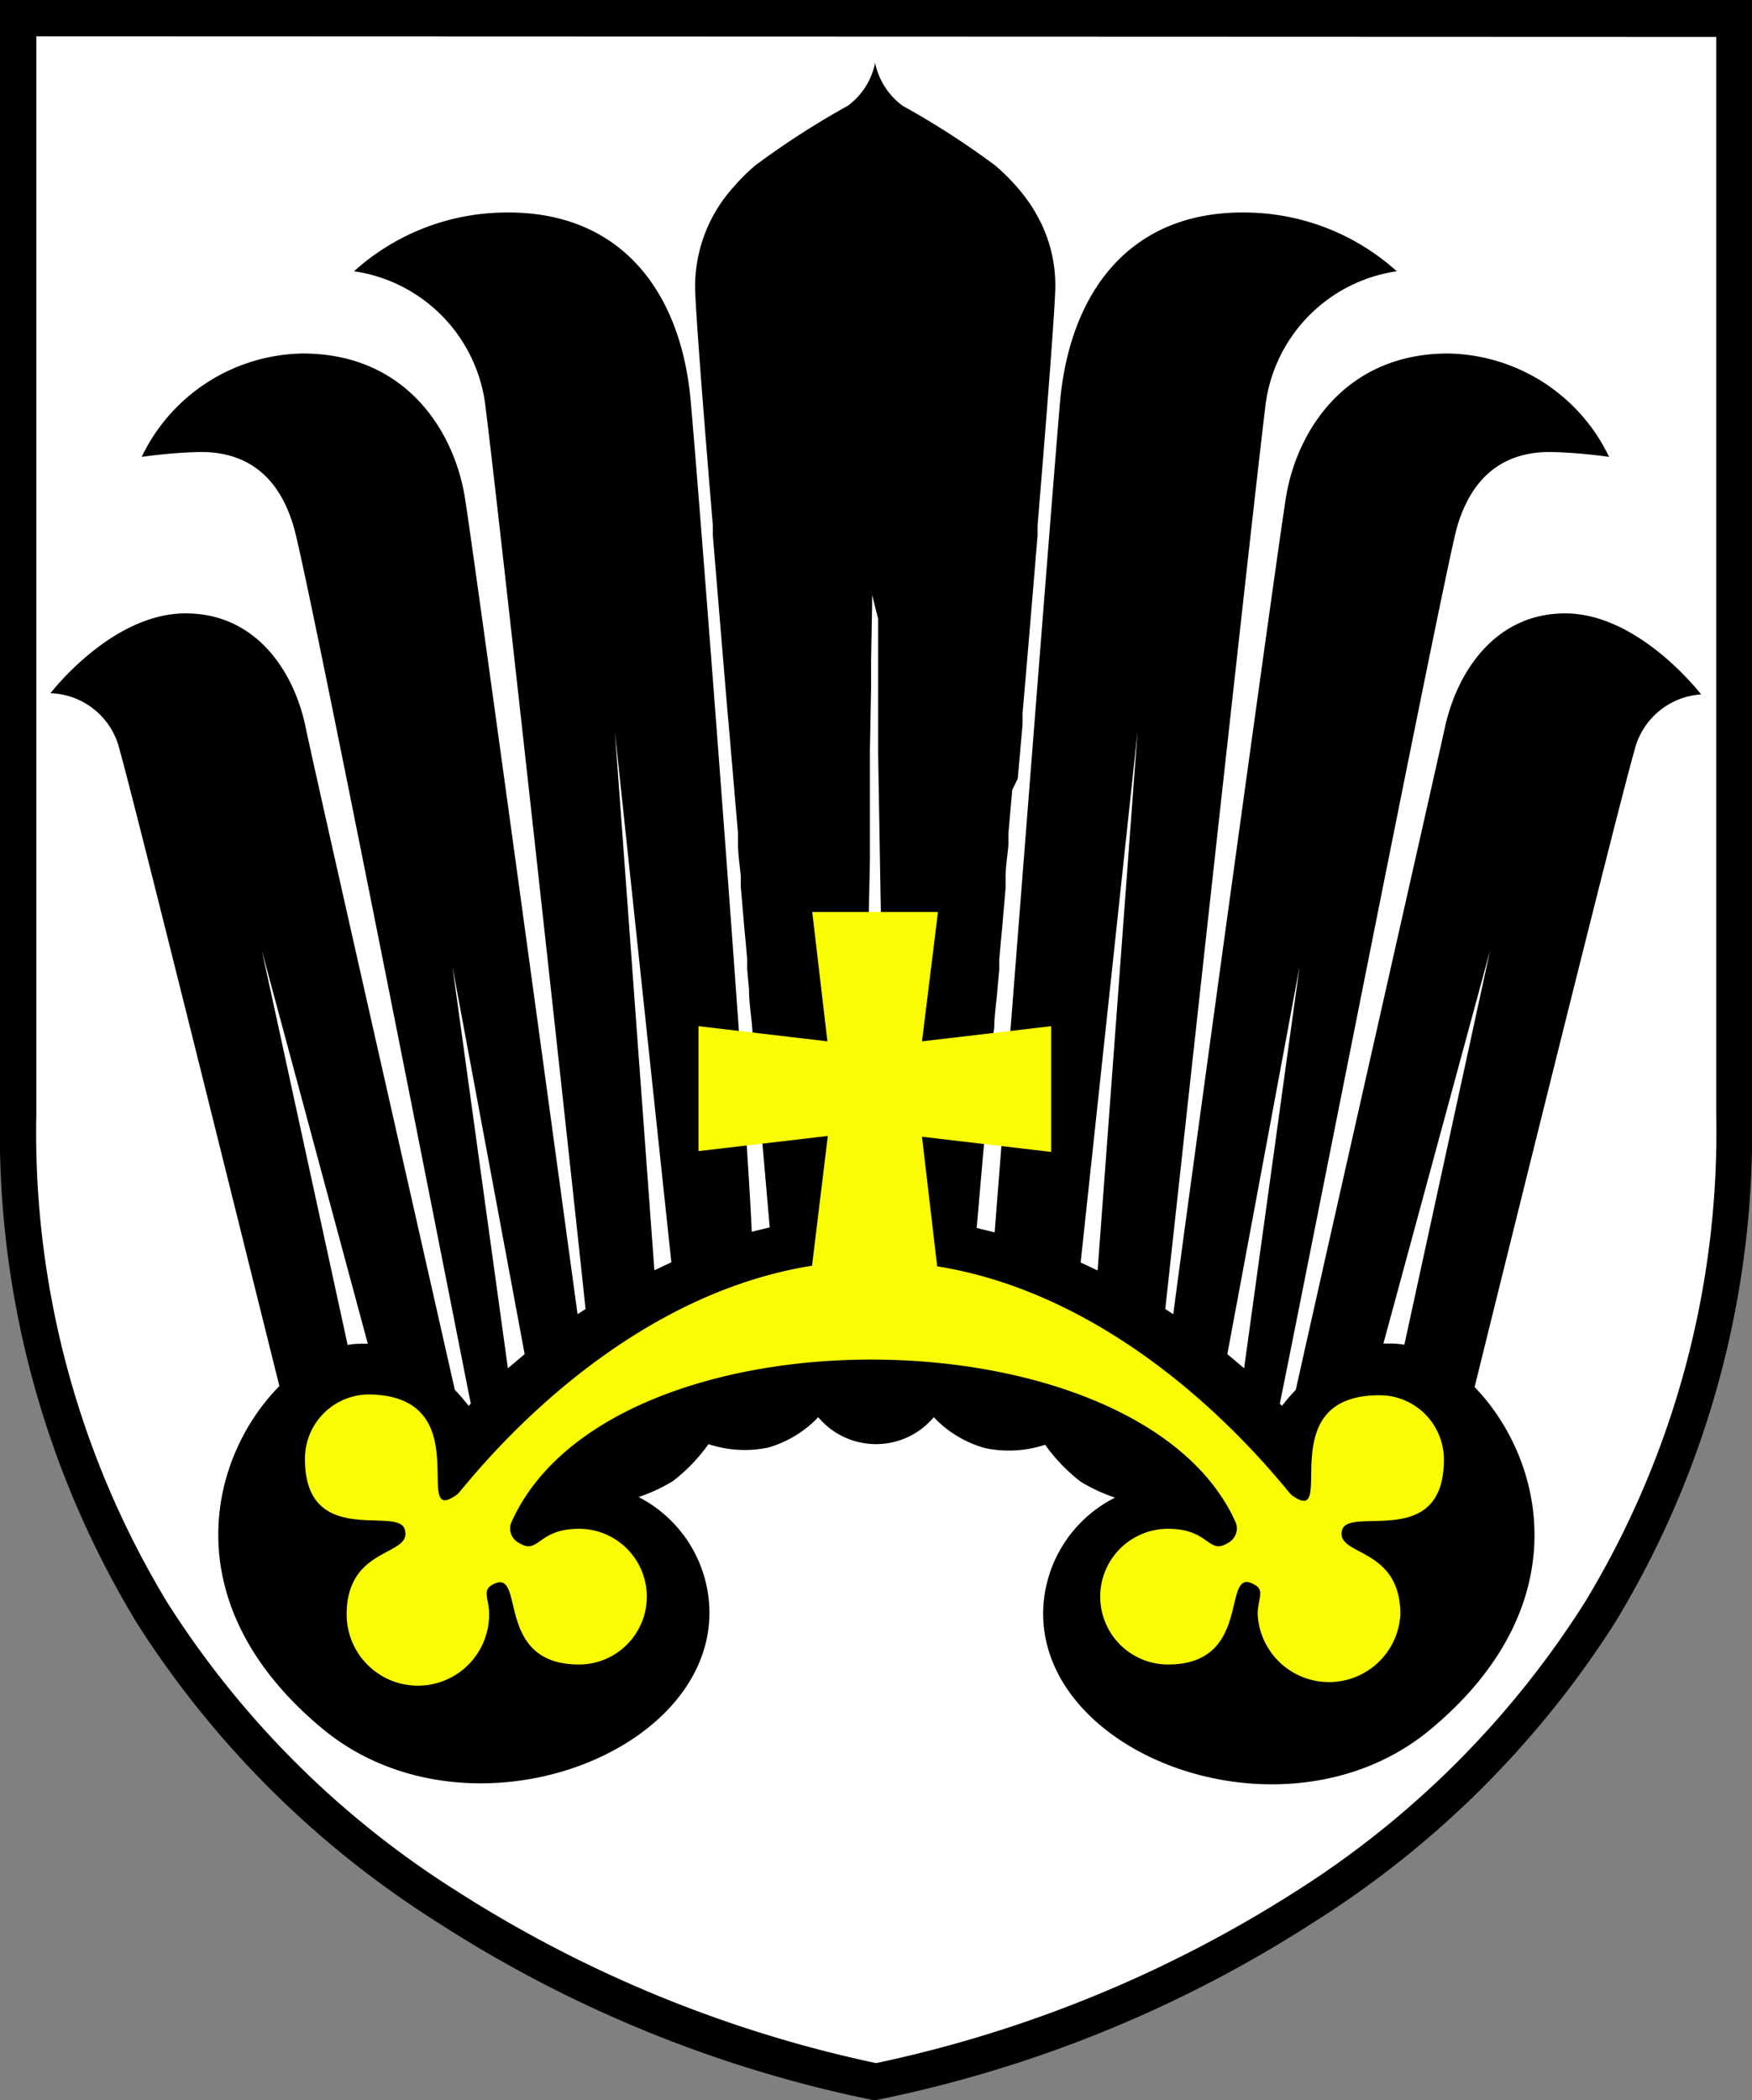 <svg xmlns="http://www.w3.org/2000/svg" viewBox="0 0 87.79 105.21" width="87.79" height="105.21"><rect x="0" y="0" width="87.79" height="105.21" fill="#808080" stroke="none"/><defs><style>.cls-1{fill:#fff;}.cls-2{fill:#fafc03;}</style></defs><g id="Vrstva_2" data-name="Vrstva 2"><g id="grafika"><path class="cls-1" d="M43.89,104.29S.91,97,.91,55.85V.91h86V55.85C86.88,97,43.89,104.29,43.89,104.29Z"/><path d="M43.9,105.21l-.16,0a63.63,63.63,0,0,1-21.83-8.91,48.55,48.55,0,0,1-15.06-15A47.34,47.34,0,0,1,0,55.85V0H87.79V55.85a47.34,47.34,0,0,1-6.85,25.42,48.55,48.55,0,0,1-15.06,15,63.63,63.63,0,0,1-21.83,8.91ZM1.82,1.82v54A45.47,45.47,0,0,0,8.38,80.28,46.62,46.62,0,0,0,22.84,94.71a63.45,63.45,0,0,0,21.06,8.65A63.52,63.52,0,0,0,65,94.71,46.62,46.62,0,0,0,79.41,80.28,45.47,45.47,0,0,0,86,55.85v-54Z"/><path d="M78.43,30.73c-3.43,0-5.35,2.8-6,5.59-.53,2.42-6,26.56-7.5,33.31a9.06,9.06,0,0,0-.69.8l-.11-.11C65.34,64.4,72.31,29,73,26.44c.91-3.16,3-3.86,4.9-3.79a25.53,25.53,0,0,1,2.73.24,9.11,9.11,0,0,0-8.07-5.18c-5.08,0-7.54,3.8-8.11,7.13-.36,2.12-5,35.93-5.66,41l-.4-.26c.54-4.93,4.3-39.31,5-45.1a7.76,7.76,0,0,1,6.6-6.89,11.43,11.43,0,0,0-7.37-2.94c-6-.17-9,4-9.5,9.45-.37,4.23-2.8,35.56-3.28,41.64l-.9-.22c.1-1.13.27-3.13.5-5.69,0-.26,0-.53.07-.8.06-.69.12-1.4.19-2.15q0-.68.12-1.38c0-.62.11-1.27.16-1.92l.09-1,0-.5.09-1,.05-.52.18-2.1,0-.54c0-.53.1-1.07.14-1.61l0-.55c.06-.72.13-1.45.19-2.18L51,39l.24-2.73,0-.55c.27-3.09.52-6.12.75-8.89l0-.49c.52-6.28.89-11.12.89-12a7.16,7.16,0,0,0-.61-2.94c-.06-.14-.13-.28-.2-.41a7,7,0,0,0-.44-.75,9,9,0,0,0-1-1.23c-.17-.18-.34-.34-.5-.49l-.25-.22a41.15,41.15,0,0,0-4.65-3,3.57,3.57,0,0,1-1.38-2.15,3.53,3.53,0,0,1-1.37,2.15,41.15,41.15,0,0,0-4.65,3c-.24.21-.49.44-.75.71-.08.09-.17.18-.25.28a7.44,7.44,0,0,0-2,5.05c0,.92.37,5.76.89,12l0,.49c.23,2.77.48,5.8.74,8.89l.05.55c.16,1.82.31,3.65.47,5.46l0,.55c0,.54.09,1.08.14,1.61l0,.54.18,2.1.05.52.09,1,0,.5.09,1c0,.65.11,1.3.16,1.92s.09.93.12,1.38c.07.75.13,1.46.19,2.15,0,.27.05.54.07.8.23,2.56.4,4.56.5,5.69l-.9.22C37.41,55.66,35,24.33,34.61,20.1c-.47-5.42-3.46-9.62-9.5-9.45a11.43,11.43,0,0,0-7.37,2.94,7.76,7.76,0,0,1,6.6,6.89c.73,5.79,4.49,40.17,5,45.1l-.4.26c-.69-5.07-5.3-38.88-5.66-41-.57-3.33-3-7.13-8.11-7.13a9.1,9.1,0,0,0-8.07,5.18,25.53,25.53,0,0,1,2.73-.24c1.9-.07,4,.63,4.9,3.79.72,2.51,7.69,38,8.86,43.88l-.11.11a9.06,9.06,0,0,0-.69-.8c-1.52-6.75-7-30.89-7.5-33.31-.61-2.79-2.53-5.6-6-5.59-3.71,0-6.76,4-6.76,4A3.68,3.68,0,0,1,6,37.59c.67,2.33,6.11,24.28,8,31.85C10.48,73,8.64,80.36,16.15,86.6c7.13,5.92,19.4,1.46,19.4-5.82A6.54,6.54,0,0,0,32,75a8.56,8.56,0,0,0,1.72-.8,8.65,8.65,0,0,0,1.78-1.85,5.78,5.78,0,0,0,3,.17A5.59,5.59,0,0,0,41,71a3.78,3.78,0,0,0,5.79,0,5.59,5.59,0,0,0,2.58,1.55,5.78,5.78,0,0,0,3-.17,8.65,8.65,0,0,0,1.78,1.85,8.56,8.56,0,0,0,1.72.8,6.54,6.54,0,0,0-3.6,5.8c0,7.28,12.27,11.74,19.4,5.82,7.51-6.24,5.67-13.6,2.22-17.16,1.87-7.57,7.31-29.52,8-31.85a3.68,3.68,0,0,1,3.35-2.85S82.14,30.73,78.43,30.73Zm-60,36.59H18.1a4,4,0,0,0-.68.06l-4.3-19.76ZM30.81,36.65l2.83,26.59-.85.4ZM26.29,67.84l-.84.71L22.67,48.42Zm17-6.88c0-2.47.13-7.22.21-12.4v-.22c0-1.73.06-3.52.09-5.27V41.83l0-1.89v-.46l0-.88v-1l.06-3.23,0-1.3.05-2.8V27l0,.93V29.8L44,31l0,2.08c0,.69,0,1.41,0,2.17v.22l0,2v.14c.14,8.3.33,19.14.4,23.37H43.31ZM65.12,48.42,62.34,68.55l-.84-.71ZM57,36.65l-2,27-.85-.4ZM70.37,67.37a4,4,0,0,0-.68-.06h-.37l5.35-19.71Z"/><path class="cls-2" d="M72.35,73.13a3.22,3.22,0,0,0-3.23-3.23c-5.57,0-2,6.74-4.4,5-.27-.19-7.27-9.77-17.76-11.46l-.76-6.49,6.47.76V51.41l-6.47.76L47,45.69H40.7l.76,6.48L35,51.41v6.26l6.48-.76-.79,6.5C30.19,65.09,23.19,74.67,22.92,74.86c-2.42,1.78,1.17-4.91-4.41-5a3.22,3.22,0,0,0-3.23,3.23c0,4.5,4.67,2.34,5,3.53.42,1.37-2.91.8-2.91,4.26a3.57,3.57,0,0,0,7.14,0c0-.79-.37-1.2.17-1.49,1.72-.94,0,4,4.33,4a3.4,3.4,0,1,0,0-6.8c-2.09,0-2,1.33-3,.71a.81.81,0,0,1-.4-1c4.88-11.06,31.56-10.77,36.32,0a.82.82,0,0,1-.4,1c-1,.62-.91-.71-3-.71a3.4,3.4,0,0,0,0,6.8c4.33,0,2.61-5,4.33-4,.54.29.16.7.16,1.49a3.58,3.58,0,0,0,7.15,0c0-3.46-3.33-2.89-2.91-4.26C67.69,75.47,72.35,77.63,72.35,73.13Z"/></g></g></svg>